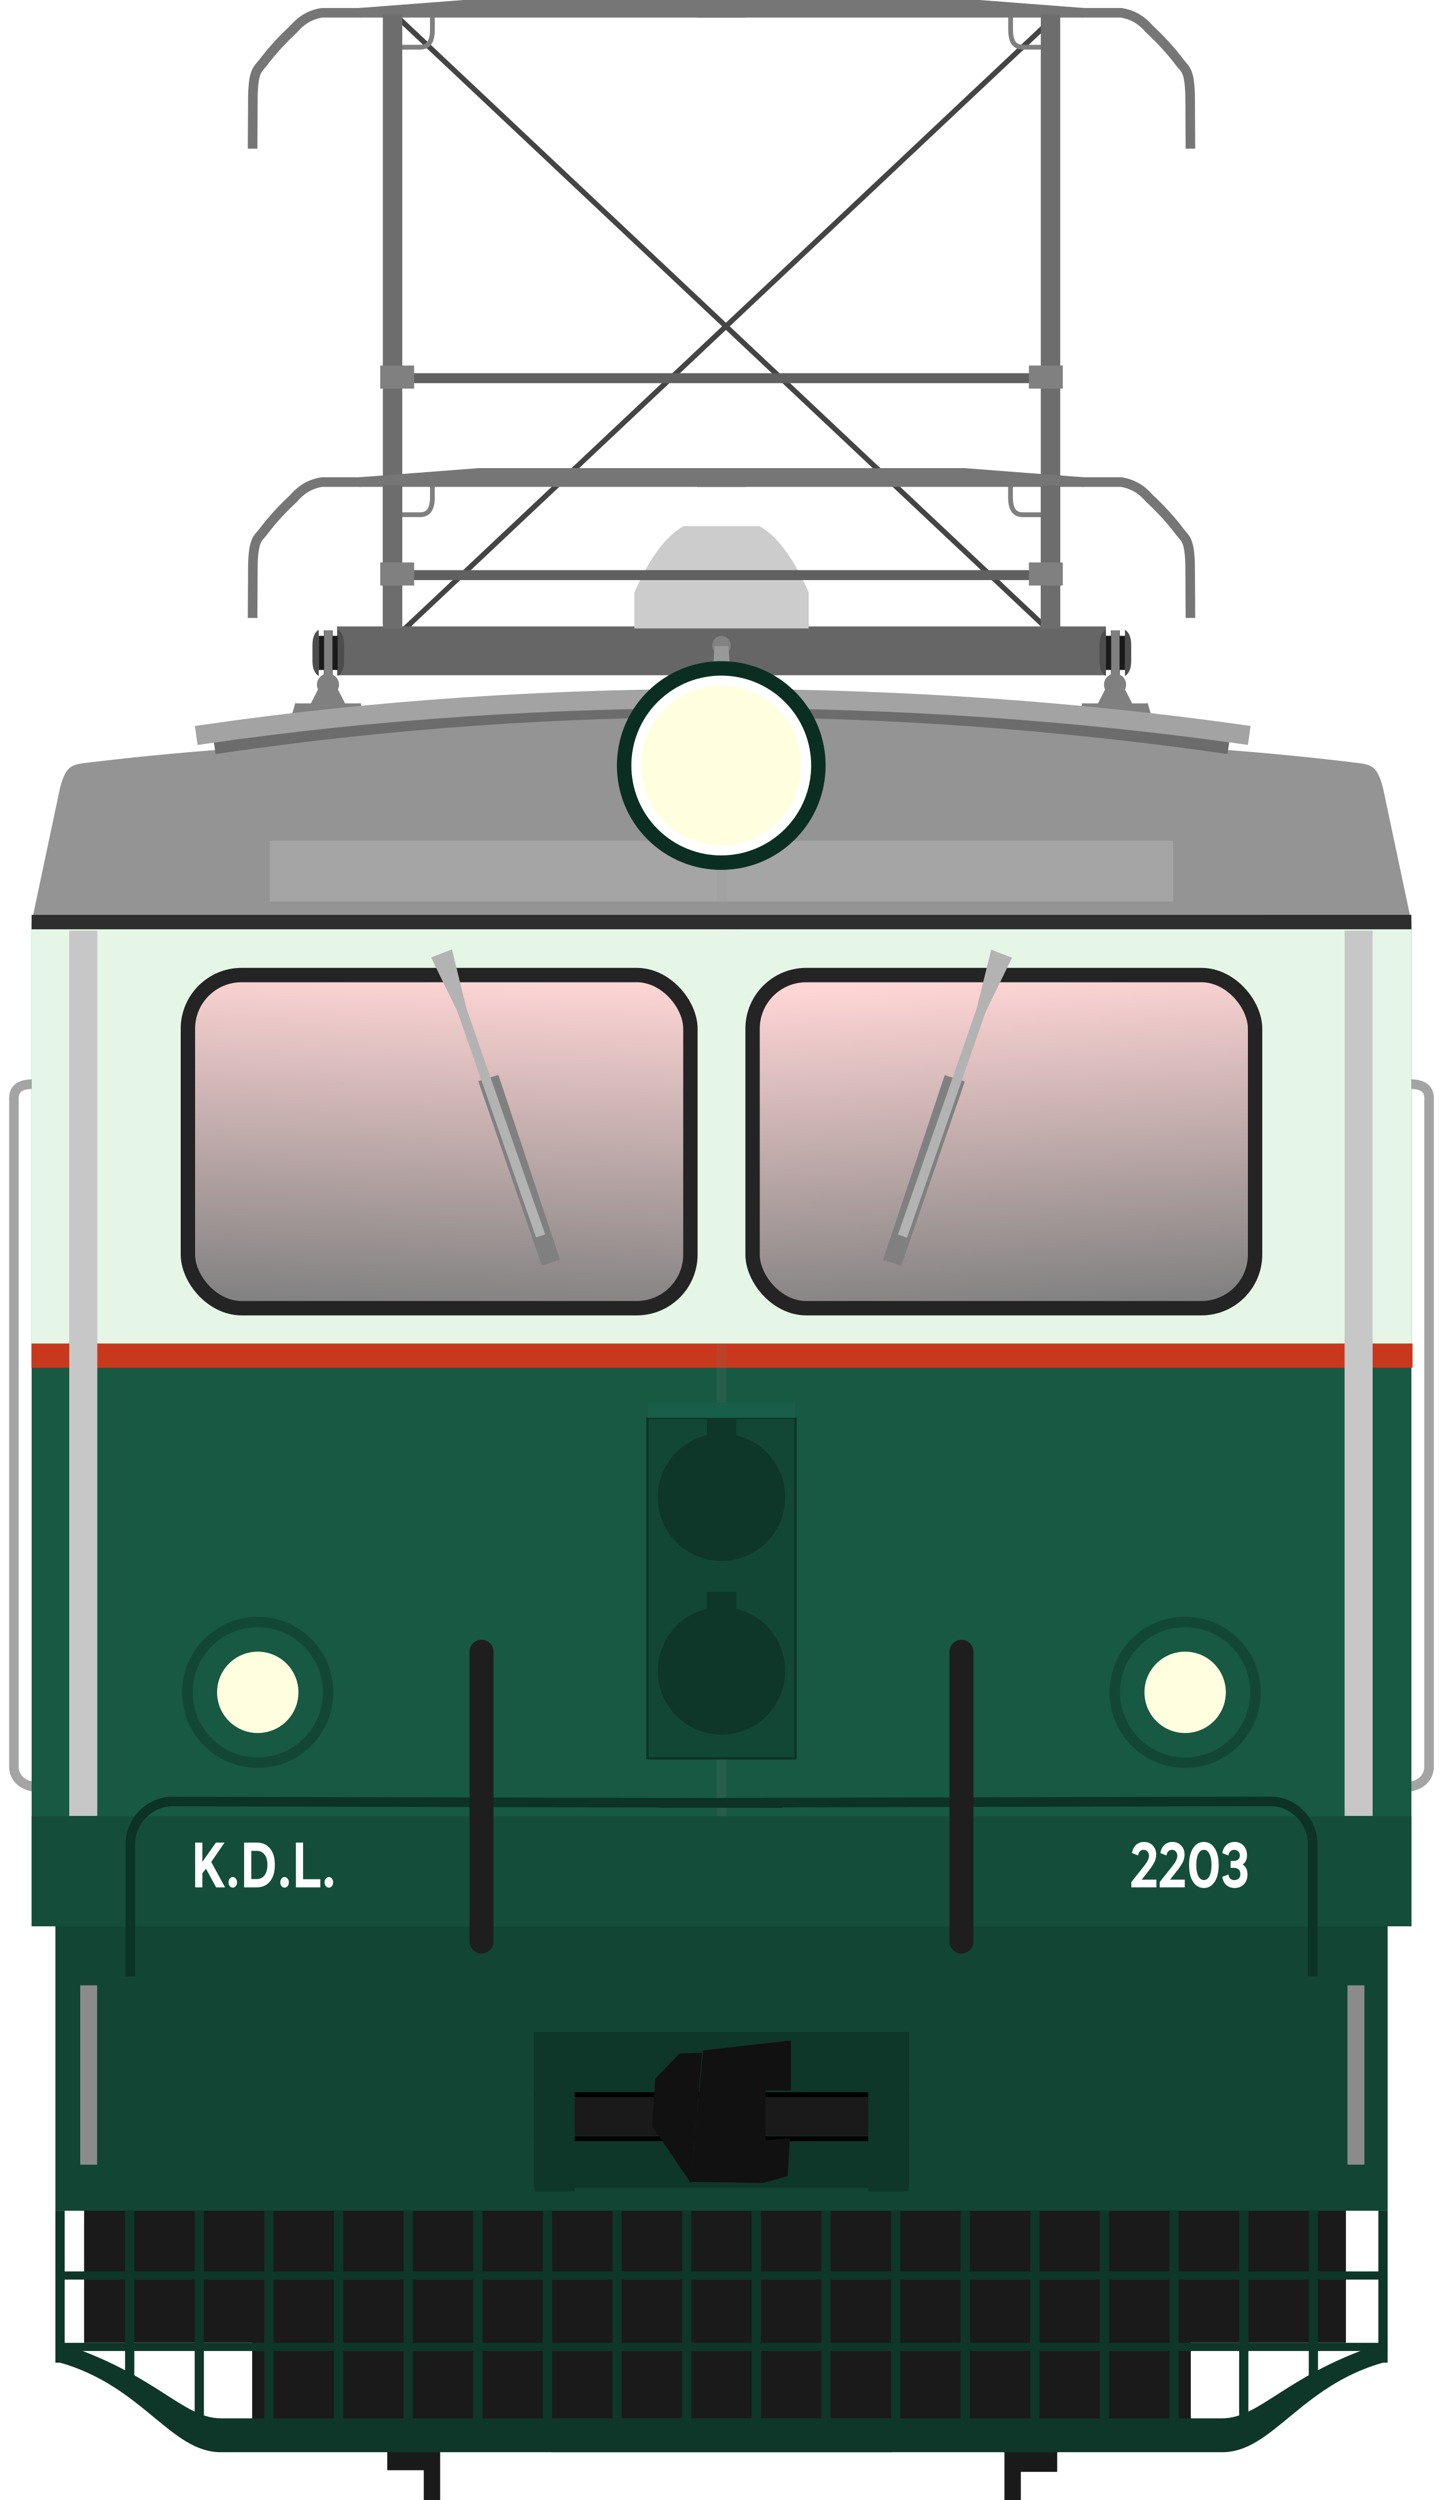 <?xml version="1.0" encoding="utf-8" standalone="no"?>
<!DOCTYPE svg PUBLIC "-//W3C//DTD SVG 1.1//EN" "http://www.w3.org/Graphics/SVG/1.1/DTD/svg11.dtd">
<svg version="1.1" width="301.02" height="521.49" xmlns="http://www.w3.org/2000/svg" xmlns:xlink="http://www.w3.org/1999/xlink">
<defs>
<linearGradient id="linearGradient4798" x1="61.277" x2="169.78" y1="317.29" y2="316.65" gradientUnits="userSpaceOnUse">
<stop stop-color="#ffd5d5" offset="0"/>
<stop stop-color="#808080" offset="1"/>
</linearGradient>
<linearGradient id="linearGradient4102" x1="109.68" x2="106.99" y1="187.34" y2="257.64" gradientUnits="userSpaceOnUse" xlink:href="#linearGradient4798"/>
<linearGradient id="linearGradient4104" x1="230.78" x2="235.09" y1="188.11" y2="257.38" gradientUnits="userSpaceOnUse" xlink:href="#linearGradient4798"/>
<filter id="filter1910-2-0" x="-2.236" y="-.201" width="5.472" height="1.401" color-interpolation-filters="sRGB">
<feGaussianBlur stdDeviation="6.686"/>
</filter>
<filter id="filter1910-2-0-7" x="-2.236" y="-.201" width="5.472" height="1.401" color-interpolation-filters="sRGB">
<feGaussianBlur stdDeviation="6.686"/>
</filter>
<filter id="filter14167" x="-.428" y="-.567" width="1.856" height="2.134" color-interpolation-filters="sRGB">
<feGaussianBlur stdDeviation="3.395"/>
</filter>
<filter id="filter36409" x="-1.269" y="-.444" width="3.538" height="1.888" color-interpolation-filters="sRGB">
<feGaussianBlur stdDeviation="8.59"/>
</filter>
<filter id="filter36409-3" x="-1.269" y="-.444" width="3.538" height="1.888" color-interpolation-filters="sRGB">
<feGaussianBlur stdDeviation="8.59"/>
</filter>
</defs>
<g transform="translate(-.191)" fill="none" stroke="#a4a4a4" stroke-width="2">
<g transform="translate(-4.6)">
<path d="m12.729 226.13c-1.685 0.026-5.256-0.299-5.032 3.333v139.3c0.174 2.725 2.706 4.055 5.032 3.976h1.979"/>
</g>
<g transform="matrix(-1 0 0 1 306 0)">
<path d="m12.729 226.13c-1.685 0.026-5.256-0.299-5.032 3.333v139.3c0.174 2.725 2.706 4.055 5.032 3.976h1.979"/>
</g>
</g>
<g transform="translate(285.61 .402)">
<g transform="translate(-.486 5.018)">
<g transform="translate(-5.603 -66.149)">
<rect x="-261.98" y="465.72" width="263.23" height="83.71" fill="#1a1a1a" stroke-width=".948"/>
<path d="m-267.96 461.49v60.385h277.91v-60.385s-277.91 9.4e-4 -277.91 0z" fill="#124534" stroke-width="1.249"/>
<g transform="translate(-38.478,223.31)">
<rect x="-129.67" y="261.27" width="78.284" height="32.482" fill="#0e3629"/>
<path d="m-129.46 283.54h77.858" fill="none" stroke="#000" stroke-width="1px"/>
<rect x="-129.28" y="274.62" width="77.497" height="8.311" fill="#1a1a1a"/>
<path d="m-129.46 274.34h77.858" fill="none" stroke="#000" stroke-width="1px"/>
<rect x="-129.51" y="261.27" width="8.362" height="33.272" ry="0" fill="#0e3629"/>
<rect x="-59.916" y="261.27" width="8.362" height="33.272" ry="0" fill="#0e3629"/>
</g>
<g transform="matrix(1.377 0 0 1.406 -685.57 -154.39)" fill="#1a1a1a">
<rect transform="scale(-1,1)" x="-449.53" y="489.44" width="2.482" height="34.465" stroke-width="1.507"/>
<rect x="359.08" y="489.44" width="2.482" height="34.465" stroke-width="1.507"/>
<g transform="matrix(.527 0 0 .869 315.81 -56.746)">
<rect x="71.611" y="627.74" width="13.436" height="35.357"/>
</g>
<rect transform="scale(-1,1)" x="-455.04" y="488.99" width="7.083" height="30.738"/>
</g>
</g>
</g>
<rect x="-233.01" y="485.31" width="195.81" height="21.186" fill="#1a1a1a" style="paint-order:stroke fill markers"/>
<g transform="translate(-294.74 5.761)" fill="none">
<g stroke-width="1px">
<g transform="matrix(1 0 0 1.167 .047 -8.4)" stroke="#444">
<path d="m91.95 4.928 137.41 110.86"/>
<path d="m229.08 4.928-137.41 110.86"/>
</g>
<path d="m219.93 94.525v3.054c0.01 2.389 0.743 3.628 2.588 3.628h4.218" stroke="#7f7f7f"/>
<g transform="translate(63.022,95.451)" stroke="#7f7f7f">
<path d="m36.309-98.452v3.054c-0.01 2.389-0.743 3.628-2.588 3.628h-4.218"/>
<path d="m156.93-98.452v3.054c0.01 2.389 0.743 3.628 2.588 3.628h4.218"/>
</g>
</g>
<g transform="translate(9.871,-61.202)" stroke="#767676" stroke-width="2">
<g transform="translate(-15.419,-6.746)">
<path d="m170.3 64.452h-88.478c-2.784 0.46-4.515 1.799-5.912 3.417-2.315 2.146-4.469 4.468-6.394 7.043-1.132 1.391-1.955 1.662-2.083 6.86l-0.066 11.023"/>
<path d="m89.585 64.456 24.923-1.909h55.8"/>
</g>
<g transform="translate(0,-6.839)">
<path d="m144.66 64.545h88.478c2.784 0.46 4.515 1.799 5.912 3.417 2.315 2.146 4.469 4.468 6.394 7.043 1.132 1.391 1.955 1.662 2.083 6.86l0.066 11.023"/>
<path d="m225.37 64.549-24.923-1.909h-55.8"/>
</g>
</g>
</g>
<g transform="matrix(1 0 0 3.874 -288.96 -265.26)" fill="#6d6d6d" stroke-width="1.022">
<rect x="83.214" y="69.133" width="4.05" height="32.877"/>
<rect x="220.47" y="69.133" width="4.05" height="32.877"/>
</g>
<path d="m-195.41 100.28v3.054c-0.01 2.389-0.743 3.628-2.588 3.628h-4.218" fill="none" stroke="#7f7f7f" stroke-width="1px"/>
<rect x="-145.42" y="121.87" width="20.635" height="26.97" fill="#4d4d4d"/>
<rect x="-215.3" y="130.27" width="160.4" height="10.182" fill="#666"/>
<g transform="translate(-284.87 35.61)" fill="none" stroke="#767676" stroke-width="2">
<g transform="translate(-15.419 .093)">
<path d="m170.3 64.452h-88.478c-2.784 0.46-4.515 1.799-5.912 3.417-2.315 2.146-4.469 4.468-6.394 7.043-1.132 1.391-1.955 1.662-2.083 6.86l-0.066 11.023"/>
<path d="m89.585 64.456 24.923-1.909h55.8"/>
</g>
<path d="m144.66 64.545h88.478c2.784 0.46 4.515 1.799 5.912 3.417 2.315 2.146 4.469 4.468 6.394 7.043 1.132 1.391 1.955 1.662 2.083 6.86l0.066 11.023"/>
<path d="m225.37 64.549-24.923-1.909h-55.8"/>
</g>
<g transform="translate(-288.96 28.695)" fill="#6d6d6d">
<rect x="83.214" y="72.233" width="4.05" height="29.777"/>
<rect x="220.47" y="72.233" width="4.05" height="29.777"/>
</g>
<path d="m-143.02 109.34c-4.431 2.501-7.759 8.183-10.256 13.82v7.519h36.363v-7.519c-2.497-5.637-5.825-11.319-10.256-13.82z" fill="#ccc"/>
<ellipse cx="-135.1" cy="134.24" rx="1.933" ry="1.993" fill="#828282"/>
<g transform="translate(-294.74 16.744)">
<path d="m89.418 102.82h140.44" fill="none" stroke="#606060" stroke-width="2.077"/>
<g transform="translate(.2 4)" fill="#808080">
<rect x="88.247" y="96.179" width="7.075" height="4.817"/>
<rect x="223.56" y="96.179" width="7.075" height="4.817"/>
</g>
</g>
<g transform="translate(-294.74 26.744)">
<path d="m89.418 51.741h140.44" fill="none" stroke="#606060" stroke-width="2.077"/>
<g transform="translate(.2 -47.075)" fill="#808080">
<rect x="88.247" y="96.179" width="7.075" height="4.817"/>
<rect x="223.56" y="96.179" width="7.075" height="4.817"/>
</g>
</g>
<g transform="translate(-.971)">
<g transform="translate(-24,4)">
<g transform="translate(-294.32 20.744)">
<g transform="matrix(0 -.506 -.506 0 335.7 158.82)">
<g transform="translate(-17.553 -.609)">
<rect x="104.94" y="133.71" width="14.067" height="7.892" fill="#1a1a1a" stroke-width="1.494"/>
<path d="m108.35 131.13h6.755c5.287-0.049 6.372 2.584 6.372 2.584h-19.016s1.115-2.535 5.887-2.584z" fill="#4d4d4d"/>
<path d="m108.35 144.18h6.755c5.287 0.049 6.372-2.584 6.372-2.584h-19.016s1.115 2.535 5.887 2.584z" fill="#4d4d4d"/>
<g transform="translate(15.797 .37)" fill="#3a3a3a" stroke-width="1.149">
<rect x="86.884" y="135.46" width="18.585" height=".585"/>
<rect x="86.884" y="138.53" width="18.585" height=".585"/>
</g>
</g>
<rect transform="matrix(0,-1,-1,0,0,0)" x="-138.73" y="-103.71" width="3.363" height="18.585" fill="#808080" stroke-linecap="round" stroke-linejoin="bevel" stroke-width="1.975"/>
</g>
</g>
<g fill="#808080" stroke-linecap="round" stroke-linejoin="bevel">
<rect transform="matrix(.971 .24 -.279 .96 0 0)" x="6.242" y="146.64" width="2.497" height="13.661" stroke-width=".882"/>
<rect transform="matrix(-.971 .24 .279 .96 0 0)" x="60.119" y="133.18" width="2.497" height="13.661" stroke-width=".882"/>
<rect x="-34.851" y="142.32" width="13.643" height="2.849" stroke-width=".98"/>
<circle cx="-28.03" cy="138.42" r="2.307"/>
<path d="m-29.593 138.42h3.127l2.312 4.5h-7.75z" stroke-width="1.075"/>
</g>
</g>
<g transform="translate(-188.19 4)">
<g transform="translate(-294.32 20.744)">
<g transform="matrix(0 -.506 -.506 0 335.7 158.82)">
<g transform="translate(-17.553 -.609)">
<rect x="104.94" y="133.71" width="14.067" height="7.892" fill="#1a1a1a" stroke-width="1.494"/>
<path d="m108.35 131.13h6.755c5.287-0.049 6.372 2.584 6.372 2.584h-19.016s1.115-2.535 5.887-2.584z" fill="#4d4d4d"/>
<path d="m108.35 144.18h6.755c5.287 0.049 6.372-2.584 6.372-2.584h-19.016s1.115 2.535 5.887 2.584z" fill="#4d4d4d"/>
<g transform="translate(15.797 .37)" fill="#3a3a3a" stroke-width="1.149">
<rect x="86.884" y="135.46" width="18.585" height=".585"/>
<rect x="86.884" y="138.53" width="18.585" height=".585"/>
</g>
</g>
<rect transform="matrix(0,-1,-1,0,0,0)" x="-138.73" y="-103.71" width="3.363" height="18.585" fill="#808080" stroke-linecap="round" stroke-linejoin="bevel" stroke-width="1.975"/>
</g>
</g>
<g fill="#808080" stroke-linecap="round" stroke-linejoin="bevel">
<rect transform="matrix(.971 .24 -.279 .96 0 0)" x="6.242" y="146.64" width="2.497" height="13.661" stroke-width=".882"/>
<rect transform="matrix(-.971 .24 .279 .96 0 0)" x="60.119" y="133.18" width="2.497" height="13.661" stroke-width=".882"/>
<rect x="-34.851" y="142.32" width="13.643" height="2.849" stroke-width=".98"/>
<circle cx="-28.03" cy="138.42" r="2.307"/>
<path d="m-29.593 138.42h3.127l2.312 4.5h-7.75z" stroke-width="1.075"/>
</g>
</g>
</g>
<rect x="-279.01" y="191.93" width="287.83" height="209.48" fill="#175943" stroke-width=".856"/>
<rect x="-279.04" y="279.83" width="288.1" height="5.076" fill="#c8381d" style="paint-order:stroke fill markers"/>
<g fill="#fdee00">
<g stroke-linejoin="bevel">
<path d="m-135.1 193.31v185.15" fill="none" opacity=".165" stroke="#757575" stroke-width="2"/>
</g>
</g>
<g transform="translate(-306.29 15.29)" stroke="#242424" stroke-linecap="round" stroke-linejoin="bevel" stroke-width="3">
<rect x="27.275" y="178.11" width="287.83" height="86.45" fill="#e5f6e6" stroke="none" style="paint-order:stroke fill markers"/>
<rect x="59.876" y="187.7" width="104.83" height="69.492" ry="11.2" fill="url(#linearGradient4102)"/>
<rect x="177.67" y="187.7" width="104.83" height="69.492" ry="11.2" fill="url(#linearGradient4104)"/>
</g>
<g fill="#949494">
<path d="m8.814 191.93-5.935-28.042c-1.307-4.879-2.486-4.806-6.509-5.293-43.574-5.262-88.903-5.403-133.4-5.403v38.737" stroke-width=".807"/>
<path d="m-279.01 191.93 5.935-28.042c1.307-4.879 2.486-4.806 6.509-5.293 43.574-5.262 88.903-5.403 133.4-5.403v38.737" stroke-width=".807"/>
<path d="m-135.1 149.2c-38.349 0-67.311 1.732-103.85 7.42-22.064 4.702-33.137 5.595-40.066 35.316 0 0 287.83-1.5e-4 287.83 0-6.929-29.722-18-30.614-40.064-35.316-36.537-5.688-65.501-7.42-103.85-7.42zm28.048-37.853v185.15" stroke-width=".885"/>
</g>
<rect x="-279.01" y="378.46" width="287.83" height="22.951" fill="#144e3b" stroke-width="1.015"/>
<path d="m-238.94 154.62c70.732-10.246 139.86-9.535 207.7 0" fill="none" stroke="#6c6c6c" stroke-linecap="square" stroke-linejoin="bevel" stroke-width="4"/>
<path d="m-242.69 152.73c70.732-10.246 147.86-9.535 215.7 0" fill="none" stroke="#a3a3a3" stroke-linecap="square" stroke-linejoin="bevel" stroke-width="4"/>
<g transform="translate(-274.88 22)">
<g transform="matrix(.99 -.14 -.14 -.99 67.368 459.91)">
<g transform="matrix(3.652 .939 -.939 3.652 58.842 -36.134)">
<path d="m43.485 63.605-0.895 0.746-7.061-8.146 0.81-0.682z" fill="#808080"/>
<path d="m37.227 56.84 8.799 9.885 2.489 2.207-0.895 0.852-1.99-2.708-8.801-9.885z" fill="#b3b3b3"/>
</g>
</g>
<g transform="rotate(188.06 122.29 222.48)">
<g transform="matrix(3.652 .939 -.939 3.652 58.842 -36.134)">
<path d="m43.485 63.605-0.895 0.746-7.061-8.146 0.81-0.682z" fill="#808080"/>
<path d="m37.227 56.84 8.799 9.885 2.489 2.207-0.895 0.852-1.99-2.708-8.801-9.885z" fill="#b3b3b3"/>
</g>
</g>
</g>
<g transform="translate(.265)" fill="#c7c7c7">
<rect transform="matrix(-.815 0 0 2.31 -30.736 -214.31)" x="288.15" y="176.64" width="7.176" height="79.939" filter="url(#filter1910-2-0)"/>
<rect transform="matrix(-.815 0 0 2.31 235.31 -214.31)" x="288.15" y="176.64" width="7.176" height="79.939" filter="url(#filter1910-2-0-7)"/>
</g>
<g transform="matrix(3.402,0,0,3.402,-473.55,-194.42)">
<g transform="matrix(1.226,0,0,1.226,-14.438,-40.615)">
<circle transform="matrix(-.707 .707 .707 .707 0 0)" cx="34.068" cy="198.3" r="3.781" fill="#124736" stroke-width=".275"/>
<circle transform="matrix(-.707 .707 .707 .707 0 0)" cx="34.068" cy="198.3" r="3.257" fill="#175943" stroke-width=".237"/>
<circle transform="matrix(-.707 .707 .707 .707 0 0)" cx="34.068" cy="198.3" r="2.035" fill="#ffffe0" stroke-width=".202"/>
</g>
<g transform="matrix(1.226,0,0,1.226,-71.304,-40.615)">
<circle transform="matrix(-.707 .707 .707 .707 0 0)" cx="34.068" cy="198.3" r="3.781" fill="#124736" stroke-width=".275"/>
<circle transform="matrix(-.707 .707 .707 .707 0 0)" cx="34.068" cy="198.3" r="3.257" fill="#175943" stroke-width=".237"/>
<circle transform="matrix(-.707 .707 .707 .707 0 0)" cx="34.068" cy="198.3" r="2.035" fill="#ffffe0" stroke-width=".202"/>
</g>
</g>
<rect x="-150.54" y="295.35" width="30.874" height="71.034" fill="#124736" stroke="#0d3327" stroke-linecap="round" stroke-linejoin="bevel" stroke-width=".5" style="paint-order:stroke fill markers"/>
<g transform="translate(12.507,34)" fill="#111">
<path d="m-151.45 393.31-2.522 27.417 15.025 0.22 5.154-1.426 0.439-7.896-5.045 0.439v-10.419h5.264v-10.419z"/>
<path d="m-151.66 393.84-4.716 0.11-5.045 5.264-0.658 9.87 8.115 11.954z"/>
</g>
<g stroke-linejoin="bevel">
<g stroke-linecap="round">
<g transform="matrix(1.007 0 0 1.087 1.247 -36.987)" fill="#8b8b8b" stroke-width=".5">
<rect transform="matrix(.216 0 0 .741 -210.16 111.84)" x="-268.92" y="408.64" width="16.245" height="46.446" filter="url(#filter36409)" style="mix-blend-mode:normal;paint-order:stroke fill markers"/>
<rect transform="matrix(.216 0 0 .741 52.362 111.84)" x="-268.92" y="408.64" width="16.245" height="46.446" filter="url(#filter36409-3)" style="mix-blend-mode:normal;paint-order:stroke fill markers"/>
</g>
<g transform="translate(-.522)" fill="#0e3629">
<path d="m-272.71 488.3v4.094c17.403 4.873 23.192 18.725 33.693 18.725h139.99v-7.07h-139.99c-7.992 0-13.495-9.324-33.693-15.748z" stroke-width=".5" style="paint-order:stroke fill markers"/>
<path d="m3.551 488.3v4.094c-17.403 4.873-23.192 18.725-33.693 18.725h-139.99v-7.07h139.99c7.992 0 13.495-9.324 33.693-15.748z" stroke-width=".5" style="paint-order:stroke fill markers"/>
<circle cx="-134.58" cy="311.91" r="13.292" stroke-width=".61" style="paint-order:stroke fill markers"/>
<circle cx="-134.58" cy="348.14" r="13.292" stroke-width=".61" style="paint-order:stroke fill markers"/>
</g>
<g fill="#0e3629">
<g transform="translate(4.2336e-7 .404)">
<rect x="-259.52" y="460.34" width="1.929" height="38.36" stroke-width=".551" style="paint-order:stroke fill markers"/>
<rect x="-274.05" y="460.34" width="1.929" height="31.69" stroke-width=".501" style="paint-order:stroke fill markers"/>
<rect x="-245" y="460.34" width="1.929" height="49.089" stroke-width=".623" style="paint-order:stroke fill markers"/>
<g stroke-width=".625">
<rect x="-230.47" y="460.34" width="1.929" height="49.308" style="paint-order:stroke fill markers"/>
<rect x="-215.95" y="460.34" width="1.929" height="49.308" style="paint-order:stroke fill markers"/>
<rect x="-201.42" y="460.34" width="1.929" height="49.308" style="paint-order:stroke fill markers"/>
<rect x="-186.9" y="460.34" width="1.929" height="49.308" style="paint-order:stroke fill markers"/>
<rect x="-172.37" y="460.34" width="1.929" height="49.308" style="paint-order:stroke fill markers"/>
<rect x="-157.85" y="460.34" width="1.929" height="49.308" style="paint-order:stroke fill markers"/>
<rect x="-143.32" y="460.34" width="1.929" height="49.308" style="paint-order:stroke fill markers"/>
<rect x="-128.8" y="460.34" width="1.929" height="49.308" style="paint-order:stroke fill markers"/>
<rect x="-114.27" y="460.34" width="1.929" height="49.308" style="paint-order:stroke fill markers"/>
<rect x="-99.745" y="460.34" width="1.929" height="49.308" style="paint-order:stroke fill markers"/>
<rect x="-85.22" y="460.34" width="1.929" height="49.308" style="paint-order:stroke fill markers"/>
<rect x="-70.694" y="460.34" width="1.929" height="49.308" style="paint-order:stroke fill markers"/>
<rect x="-56.169" y="460.34" width="1.929" height="49.308" style="paint-order:stroke fill markers"/>
<rect x="-41.644" y="460.34" width="1.929" height="49.308" style="paint-order:stroke fill markers"/>
</g>
<rect x="-27.118" y="460.34" width="1.929" height="49.083" stroke-width=".623" style="paint-order:stroke fill markers"/>
<rect x="-12.593" y="460.34" width="1.929" height="38.351" stroke-width=".551" style="paint-order:stroke fill markers"/>
<rect x="1.932" y="460.34" width="1.929" height="31.686" stroke-width=".501" style="paint-order:stroke fill markers"/>
</g>
<rect x="-273.6" y="473.41" width="277" height="1.703" stroke-width=".401" style="paint-order:stroke fill markers"/>
<rect x="-273.19" y="488.3" width="277" height="1.703" stroke-width=".401" style="paint-order:stroke fill markers"/>
</g>
</g>
<g transform="translate(1.65)" fill="none" stroke="#0d3226" stroke-linecap="square" stroke-width="2">
<path d="m-260.07 410.88v-26.698c0-4.541 3.858-8.798 8.798-8.798l126.39 0.314" style="paint-order:stroke fill markers"/>
<path d="m-13.432 410.85v-26.698c0-4.541-3.858-8.798-8.798-8.798l-126.39 0.314" style="paint-order:stroke fill markers"/>
</g>
<g transform="translate(1.74)" fill="none" stroke="#1e1e1e" stroke-linecap="round" stroke-width="5">
<path d="m-186.9 344.13v60.46" style="paint-order:stroke fill markers"/>
<path d="m-86.783 344.15v60.46" style="paint-order:stroke fill markers"/>
</g>
</g>
<rect x="-138.15" y="295.43" width="6.107" height="6.376" ry="0" fill="#0e3629" style="paint-order:stroke fill markers"/>
<rect x="-138.16" y="331.66" width="6.107" height="6.376" ry="0" fill="#0e3629" style="paint-order:stroke fill markers"/>
<rect x="-150.54" y="292.16" width="30.874" height="3.191" fill="#185e48" style="paint-order:stroke fill markers"/>
</g>
<rect transform="matrix(9.9 0 0 .88 -159.33 24.788)" x="21.779" y="171.16" width="19.033" height="14.376" fill="#a5a5a5" filter="url(#filter14167)" style="mix-blend-mode:normal"/>
<path d="m150.51 163.75v25.15" fill="none" opacity=".165" stroke="#969696" stroke-width="2"/>
<path d="m6.594 192.34 287.83-6e-3" fill="none" stroke="#2e2e2e" stroke-linejoin="bevel" stroke-width="3"/>
<path d="m149.07 134.79-0.553 7.643h3.983l-0.553-7.643z" fill="#999" stroke-width=".29"/>
<rect x="140.79" y="142.44" width="19.43" height="5.231" fill="#999"/>
<g transform="matrix(5.759 0 0 5.759 -518.23 -786.43)">
<circle transform="matrix(-.707 .707 .707 .707 0 0)" cx="34.068" cy="198.3" r="3.781" fill="#0b2e23" stroke-width=".275"/>
<circle transform="matrix(-.707 .707 .707 .707 0 0)" cx="34.068" cy="198.3" r="3.257" fill="#fff" stroke-width=".237"/>
<circle transform="matrix(-.707 .707 .707 .707 0 0)" cx="34.068" cy="198.3" r="2.899" fill="#ffffe0" stroke-width=".288"/>
</g>
<g transform="translate(1.543)" fill="#fff" font-family="'Santa Fe'" font-size="11.909px" font-weight="bold" stroke-linecap="round" stroke-linejoin="bevel" stroke-width="4.466" text-anchor="middle">
<g transform="scale(.893 1.12)" style="paint-order:stroke fill markers">
<path d="m43.861 351.51v-8.336h1.679v3.585l3.18-3.585h2.001l-3.108 3.608 3.239 4.728h-2.096l-2.37-3.477-0.846 0.857v2.62z"/>
<path d="m53.353 351.28q-0.286 0.286-0.703 0.286t-0.715-0.286q-0.286-0.286-0.286-0.703 0-0.405 0.286-0.691 0.298-0.298 0.715-0.298t0.703 0.298q0.298 0.286 0.298 0.691 0 0.417-0.298 0.703z"/>
<path d="m55.294 351.51v-8.336h2.93q2.013 0 3.132 1.096 1.119 1.084 1.119 3.049t-1.131 3.084q-1.119 1.107-3.12 1.107zm1.679-1.536h1.227q1.203 0 1.87-0.703 0.667-0.715 0.667-1.953t-0.667-1.917q-0.667-0.691-1.87-0.691h-1.227z"/>
<path d="m65.452 351.28q-0.286 0.286-0.703 0.286t-0.715-0.286q-0.286-0.286-0.286-0.703 0-0.405 0.286-0.691 0.298-0.298 0.715-0.298t0.703 0.298q0.298 0.286 0.298 0.691 0 0.417-0.298 0.703z"/>
<path d="m67.393 351.51v-8.336h1.679v6.824h4.037v1.512z"/>
<path d="m75.801 351.28q-0.286 0.286-0.703 0.286t-0.715-0.286q-0.286-0.286-0.286-0.703 0-0.405 0.286-0.691 0.298-0.298 0.715-0.298t0.703 0.298q0.298 0.286 0.298 0.691 0 0.417-0.298 0.703z"/>
<path d="m262.56 351.51v-0.988l2.108-2.12q0.083-0.083 0.333-0.322 0.25-0.25 0.333-0.345 0.095-0.095 0.298-0.31 0.214-0.214 0.298-0.322 0.083-0.107 0.238-0.286 0.155-0.191 0.214-0.31 0.06-0.131 0.143-0.286 0.083-0.167 0.107-0.298 0.036-0.143 0.036-0.286 0-0.476-0.345-0.798-0.333-0.322-0.893-0.322-0.5 0-0.857 0.274-0.345 0.274-0.429 0.774l-1.429-0.429q0.202-1.012 0.965-1.548 0.774-0.536 1.846-0.536 1.238 0 2.036 0.667 0.798 0.655 0.798 1.679 0 0.453-0.167 0.905-0.167 0.441-0.524 0.905t-0.56 0.691q-0.202 0.214-0.631 0.655l-1.512 1.524h3.442v1.429z"/>
<path d="m269.19 351.51v-0.988l2.108-2.12q0.083-0.083 0.333-0.322 0.25-0.25 0.333-0.345 0.095-0.095 0.298-0.31 0.214-0.214 0.298-0.322 0.083-0.107 0.238-0.286 0.155-0.191 0.214-0.31 0.059-0.131 0.143-0.286 0.083-0.167 0.107-0.298 0.036-0.143 0.036-0.286 0-0.476-0.345-0.798-0.333-0.322-0.893-0.322-0.5 0-0.857 0.274-0.345 0.274-0.429 0.774l-1.429-0.429q0.202-1.012 0.965-1.548 0.774-0.536 1.846-0.536 1.238 0 2.036 0.667 0.798 0.655 0.798 1.679 0 0.453-0.167 0.905-0.167 0.441-0.524 0.905t-0.56 0.691q-0.202 0.214-0.631 0.655l-1.512 1.524h3.442v1.429z"/>
<path d="m279.51 351.63q-1.572 0-2.525-1.143-0.941-1.155-0.941-3.144t0.941-3.132q0.953-1.155 2.513-1.155 1.572 0 2.513 1.155 0.953 1.143 0.953 3.132t-0.953 3.144q-0.941 1.143-2.501 1.143zm0-1.477q0.822 0 1.298-0.738 0.476-0.75 0.476-2.072t-0.488-2.072q-0.476-0.75-1.298-0.75t-1.298 0.75q-0.476 0.738-0.476 2.072t0.476 2.072q0.476 0.738 1.31 0.738z"/>
<path d="m286.69 351.63q-1.143 0-1.929-0.536-0.774-0.548-0.953-1.548l1.429-0.429q0.083 0.512 0.453 0.786 0.369 0.262 0.929 0.262 0.595 0 1-0.286 0.405-0.298 0.405-0.857 0-0.56-0.417-0.846-0.405-0.298-1.06-0.298h-0.798v-1.298h0.798q0.595 0 0.977-0.25 0.381-0.262 0.381-0.75 0-0.512-0.393-0.786-0.393-0.274-0.953-0.274-0.512 0-0.881 0.286-0.357 0.274-0.441 0.762l-1.429-0.429q0.202-1 0.965-1.536 0.774-0.548 1.893-0.548 1.31 0 2.108 0.691t0.798 1.798q0 1.143-1 1.715 1.119 0.607 1.119 1.846 0 1.131-0.846 1.834-0.834 0.691-2.155 0.691z"/>
</g>
</g>
</svg>
